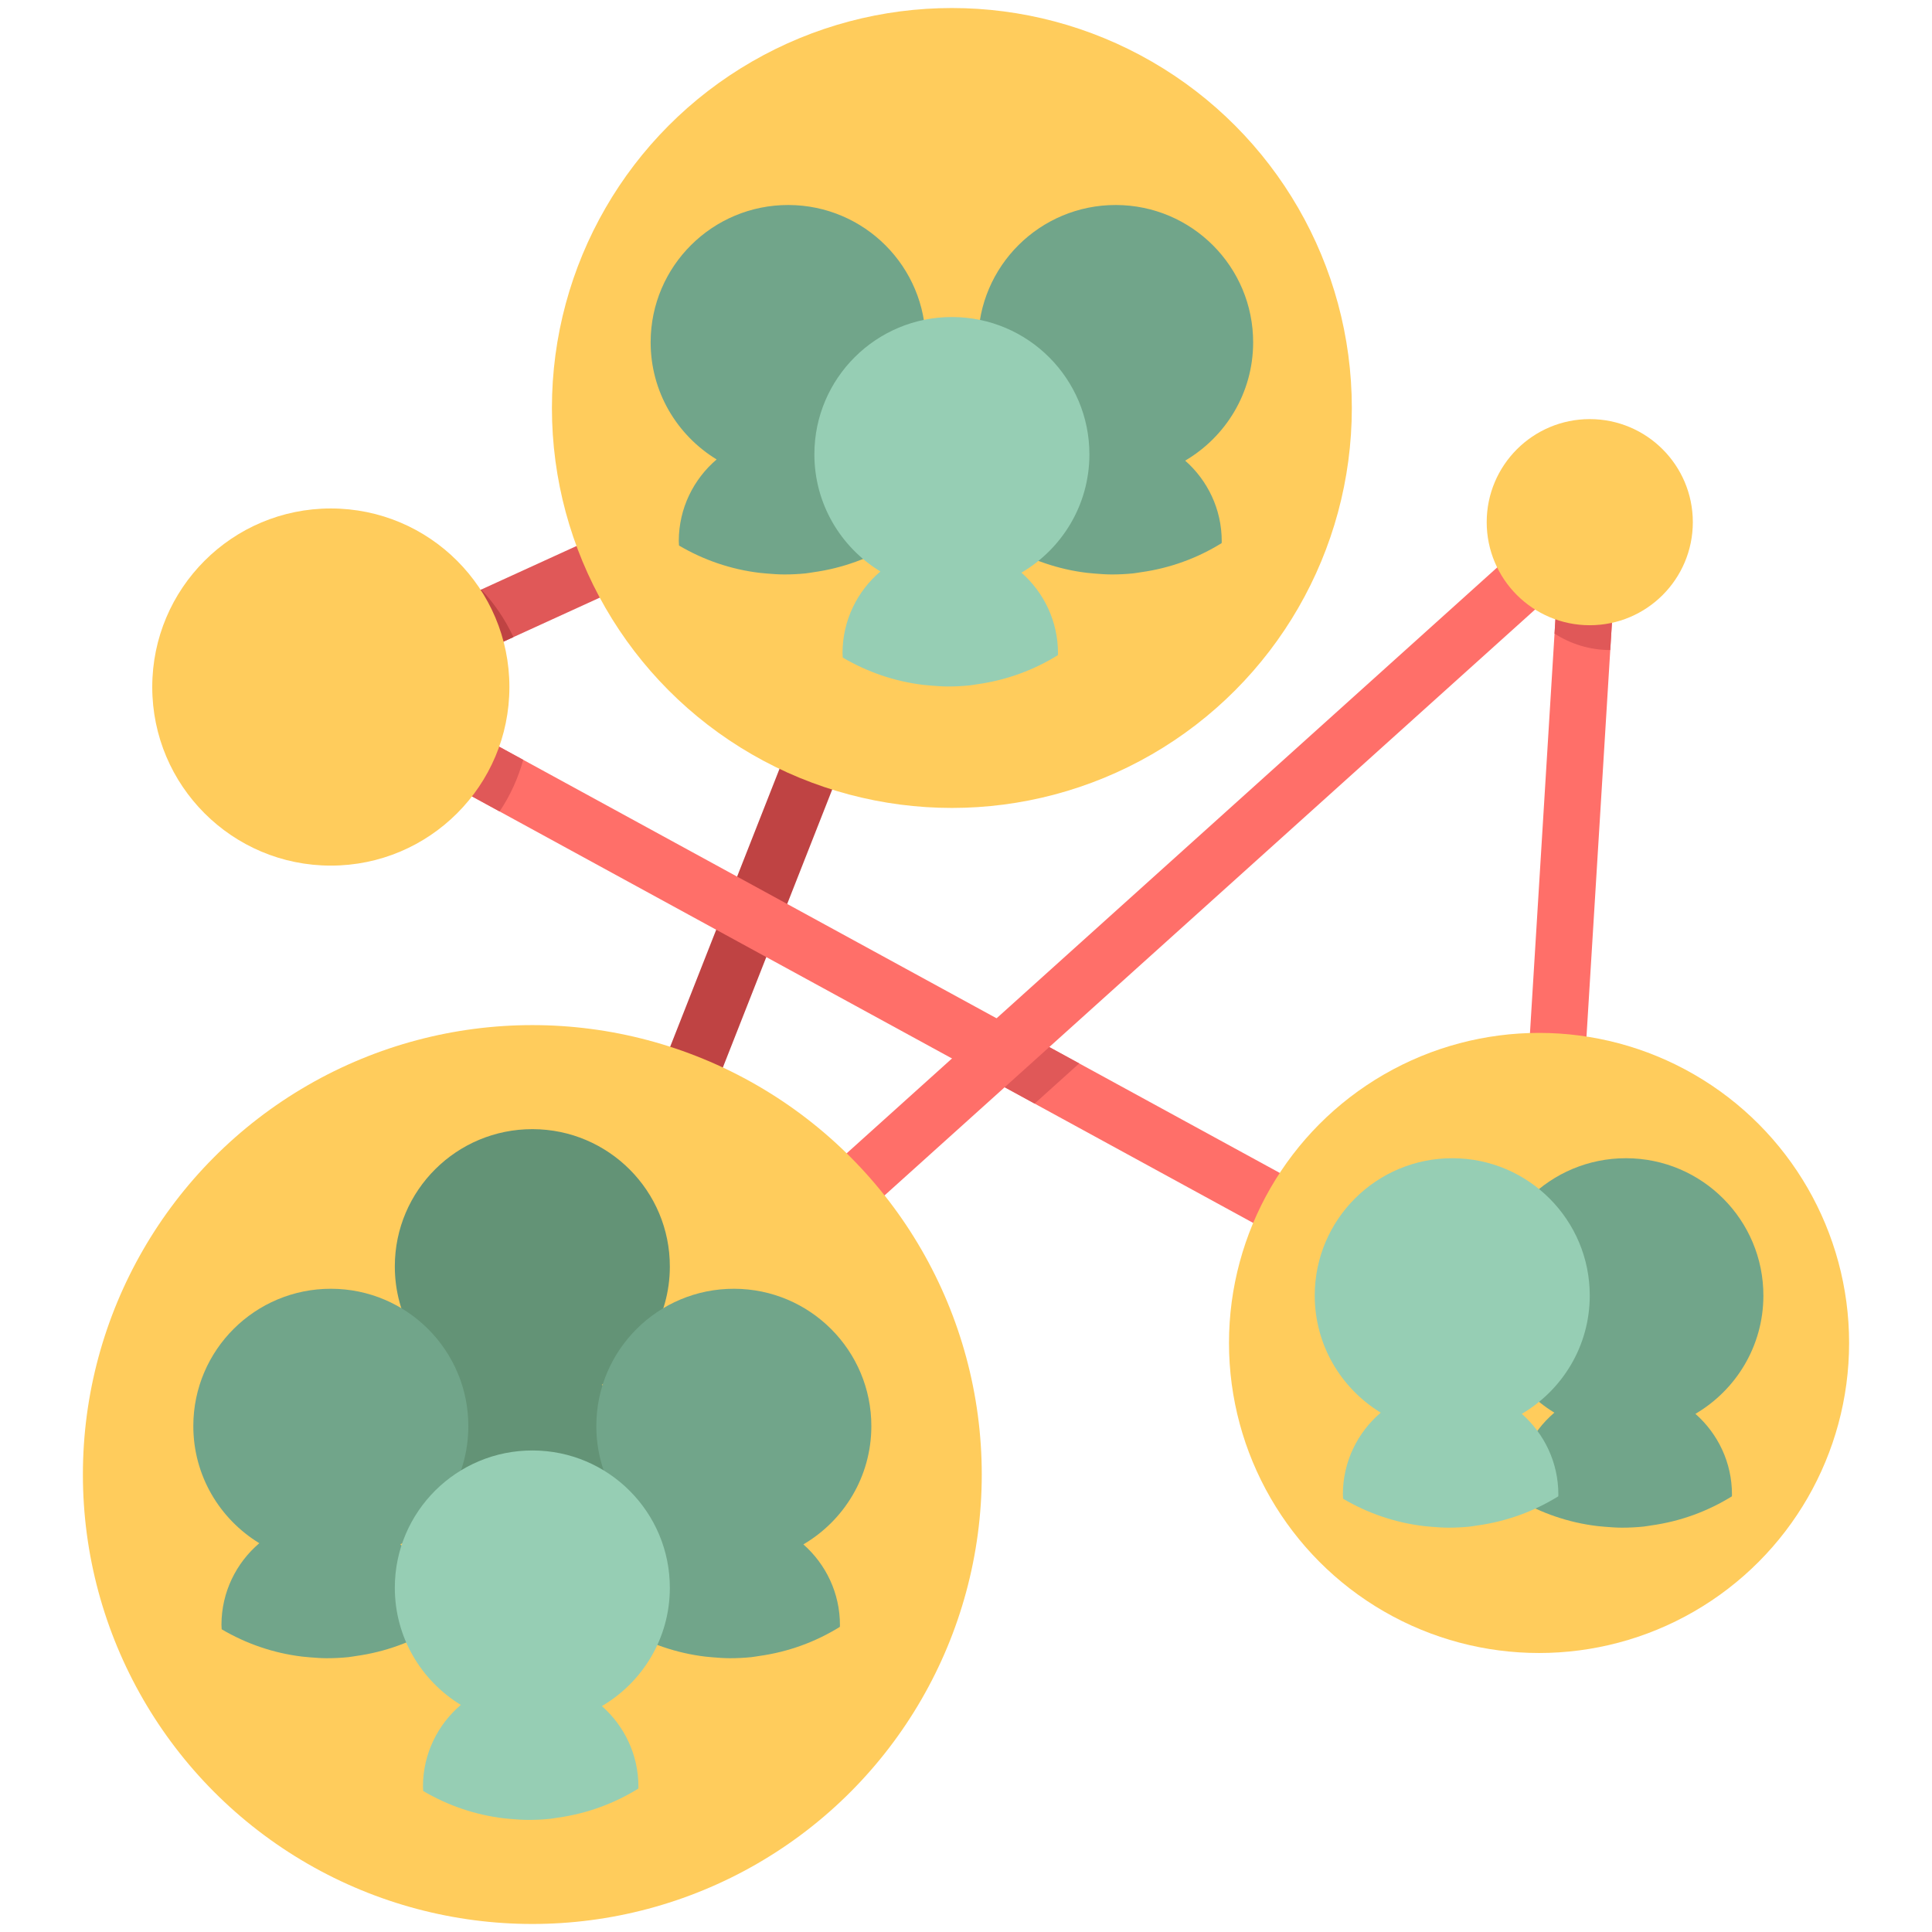 <svg id="Layer_1" height="512" viewBox="0 0 128 128" width="512" xmlns="http://www.w3.org/2000/svg"><g><g><g><g><g><path d="m35.267 99.569c-.228 0-.461-.042-.687-.131-.964-.379-1.438-1.468-1.059-2.432l27.797-70.662c.379-.965 1.465-1.44 2.433-1.059.964.379 1.438 1.468 1.059 2.432l-27.797 70.662c-.29.739-.998 1.19-1.746 1.19z" fill="#bf4343"/></g></g></g></g><g><g><g><g><path d="m101.964 91.103c-.304 0-.612-.073-.897-.23l-80.048-43.708c-.909-.496-1.244-1.637-.748-2.546.497-.909 1.636-1.245 2.546-.748l80.048 43.709c.909.496 1.244 1.637.748 2.546-.341.624-.984.977-1.649.977z" fill="#ff6f69"/></g></g></g></g><g><g><g><path d="m68.545 73.116 2.955-2.662-3.49-1.906-2.955 2.662z" fill="#e05858"/></g></g></g><g><g><g><path d="m34.665 50.341-11.849-6.47c-.909-.497-2.049-.161-2.546.748s-.162 2.05.748 2.546l12.081 6.596c.697-1.034 1.223-2.189 1.566-3.42z" fill="#e05858"/></g></g></g><g><g><g><g><path d="m21.989 47.524c-.716.005-1.402-.403-1.72-1.096-.43-.943-.016-2.056.927-2.487l41.03-18.746c.944-.431 2.056-.015 2.486.926.431.943.016 2.056-.927 2.487l-41.03 18.746c-.248.114-.509.168-.766.17z" fill="#e05858"/></g></g></g></g><g><g><g><path d="m31.883 39.058-10.686 4.882c-.943.431-1.357 1.544-.927 2.487.317.693 1.003 1.101 1.72 1.096.257-.002.518-.056.767-.17l11.257-5.143c-.54-1.166-1.261-2.228-2.131-3.152z" fill="#bf4343"/></g></g></g><g><g><g><g><path d="m35.268 99.569c-.513 0-1.024-.209-1.395-.621-.693-.77-.632-1.957.139-2.65l70.058-63.097c.77-.694 1.956-.633 2.65.138.693.77.632 1.957-.139 2.65l-70.058 63.097c-.359.324-.807.483-1.255.483z" fill="#ff6f69"/></g></g></g></g><g><g><g><g><path d="m101.968 91.103c-.039 0-.078-.001-.117-.004-1.034-.064-1.821-.954-1.757-1.987l3.359-54.632c.064-1.035.953-1.831 1.988-1.758 1.034.064 1.821.954 1.757 1.987l-3.359 54.632c-.061.996-.888 1.762-1.871 1.762z" fill="#ff6f69"/></g></g></g></g><g><g><g><path d="m106.684 43.067.514-8.357c.064-1.033-.723-1.924-1.757-1.987-1.035-.073-1.925.723-1.988 1.758l-.461 7.496c1.065.687 2.33 1.09 3.692 1.09z" fill="#e05858"/></g></g></g><g><g><g><circle cx="63.064" cy="27.03" fill="#ffcc5c" r="26.498"/></g></g></g><g><g><g><g><g><path d="m78.521 30.518c2.685-1.577 4.495-4.481 4.503-7.817.012-5.024-4.058-9.107-9.089-9.119-5.032-.012-9.121 4.051-9.132 9.076-.008 3.296 1.747 6.179 4.372 7.781-1.528 1.303-2.503 3.235-2.508 5.399 0 .103.011.203.015.305 1.606.946 3.415 1.581 5.353 1.811.163.02.327.033.492.046.37.031.741.058 1.119.059.481.001.956-.023 1.424-.07.175-.018.343-.054.516-.077 1.943-.269 3.754-.939 5.351-1.929.001-.038.006-.074.006-.112.004-2.133-.937-4.043-2.422-5.353z" fill="#71a58a"/></g></g></g><g><g><g><path d="m56.825 30.518c2.685-1.577 4.495-4.481 4.503-7.817.012-5.024-4.058-9.107-9.089-9.119s-9.121 4.051-9.132 9.076c-.008 3.296 1.747 6.179 4.372 7.781-1.528 1.303-2.503 3.235-2.508 5.399 0 .103.011.203.015.305 1.606.946 3.415 1.581 5.353 1.811.163.02.327.033.492.046.37.031.741.058 1.119.059.481.001.956-.023 1.424-.07.175-.018.343-.054.516-.077 1.943-.269 3.754-.939 5.351-1.929.001-.038.006-.074.006-.112.004-2.133-.937-4.043-2.422-5.353z" fill="#71a58a"/></g></g></g></g><g><g><g><path d="m67.673 37.94c2.685-1.577 4.495-4.481 4.503-7.817.012-5.024-4.058-9.107-9.089-9.119-5.032-.012-9.121 4.051-9.132 9.076-.008 3.296 1.747 6.179 4.372 7.781-1.528 1.303-2.503 3.235-2.508 5.399 0 .103.011.203.015.305 1.606.946 3.415 1.581 5.353 1.811.163.02.327.033.492.046.37.031.741.058 1.119.059.481.001.956-.023 1.424-.07.175-.018.343-.054.516-.077 1.943-.269 3.754-.939 5.351-1.929.001-.038.006-.074.006-.112.004-2.133-.937-4.044-2.422-5.353z" fill="#96ceb4"/></g></g></g></g><g><g><g><circle cx="35.268" cy="97.692" fill="#ffcc5c" r="29.776"/></g></g></g><g><g><g><g><path d="m39.876 91.745c2.685-1.577 4.495-4.481 4.503-7.817.012-5.024-4.058-9.107-9.089-9.119-5.032-.012-9.121 4.051-9.132 9.076-.008 3.296 1.747 6.179 4.372 7.781-1.528 1.303-2.503 3.235-2.508 5.399 0 .103.011.203.015.305 1.606.946 3.415 1.581 5.353 1.811.163.02.327.033.492.046.37.031.741.058 1.119.059.481.001.956-.023 1.424-.07.175-.018.343-.054.516-.077 1.943-.269 3.754-.939 5.351-1.929.001-.038.006-.074.006-.112.004-2.133-.937-4.044-2.422-5.353z" fill="#639376"/></g></g></g><g><g><g><g><path d="m53.226 102.32c2.685-1.577 4.495-4.481 4.503-7.817.012-5.024-4.058-9.107-9.089-9.119-5.032-.012-9.121 4.051-9.132 9.076-.008 3.296 1.747 6.179 4.372 7.781-1.528 1.303-2.503 3.235-2.508 5.399 0 .103.011.203.015.305 1.606.946 3.415 1.581 5.353 1.811.163.02.327.033.492.046.37.031.741.058 1.119.059.481.001.956-.023 1.424-.07.175-.018.343-.054.516-.077 1.943-.269 3.754-.939 5.351-1.929.001-.038.006-.074.006-.112.004-2.133-.937-4.043-2.422-5.353z" fill="#71a58a"/></g></g></g><g><g><g><path d="m26.526 102.32c2.685-1.577 4.495-4.481 4.503-7.817.012-5.024-4.058-9.107-9.089-9.119-5.032-.012-9.121 4.051-9.132 9.076-.008 3.296 1.747 6.179 4.372 7.781-1.528 1.303-2.503 3.235-2.508 5.399 0 .103.011.203.015.305 1.606.946 3.415 1.581 5.353 1.811.163.02.327.033.492.046.37.031.741.058 1.119.059.481.001.956-.023 1.424-.07.175-.018.343-.054.516-.077 1.943-.269 3.754-.939 5.351-1.929.001-.038.006-.074.006-.112.004-2.133-.937-4.043-2.422-5.353z" fill="#71a58a"/></g></g></g></g><g><g><g><path d="m39.876 113.033c2.685-1.577 4.495-4.481 4.503-7.817.012-5.024-4.058-9.107-9.089-9.119s-9.121 4.051-9.132 9.076c-.008 3.296 1.747 6.179 4.372 7.781-1.528 1.303-2.503 3.235-2.508 5.399 0 .103.011.203.015.305 1.606.946 3.415 1.581 5.353 1.811.163.02.327.033.492.046.37.031.741.058 1.119.059.481.001.956-.023 1.424-.07.175-.018.343-.054.516-.077 1.943-.269 3.754-.939 5.351-1.929.001-.038.006-.074.006-.112.004-2.133-.937-4.043-2.422-5.353z" fill="#96ceb4"/></g></g></g></g><g><g><g><circle cx="101.966" cy="88.974" fill="#ffcc5c" r="20.542"/></g></g></g><g><g><g><circle cx="21.918" cy="45.518" fill="#ffcc5c" r="11.831"/></g></g></g><g><g><g><circle cx="105.326" cy="34.595" fill="#ffcc5c" r="6.828"/></g></g></g><g><g><g><g><g><path d="m112.326 93.671c2.685-1.577 4.495-4.481 4.503-7.817.012-5.024-4.058-9.107-9.089-9.119-5.032-.012-9.121 4.051-9.132 9.076-.008 3.296 1.747 6.179 4.372 7.781-1.528 1.303-2.503 3.235-2.508 5.399 0 .103.011.203.015.305 1.606.946 3.415 1.581 5.353 1.811.163.02.327.033.492.046.37.031.741.058 1.119.059.481.001.956-.023 1.424-.07.175-.018.343-.054.516-.077 1.943-.269 3.754-.939 5.351-1.929.001-.038.006-.074.006-.112.004-2.133-.937-4.043-2.422-5.353z" fill="#71a58a"/></g></g></g></g><g><g><g><path d="m100.823 93.671c2.685-1.577 4.495-4.481 4.503-7.817.012-5.024-4.058-9.107-9.089-9.119-5.032-.012-9.121 4.051-9.132 9.076-.008 3.296 1.747 6.179 4.372 7.781-1.528 1.303-2.503 3.235-2.508 5.399 0 .103.011.203.015.305 1.606.946 3.415 1.581 5.353 1.811.163.02.327.033.492.046.37.031.741.058 1.119.059.481.001.956-.023 1.424-.07.175-.018.343-.054.516-.077 1.943-.269 3.754-.939 5.351-1.929.001-.038.006-.074.006-.112.004-2.133-.937-4.043-2.422-5.353z" fill="#96ceb4"/></g></g></g></g></g></svg>
